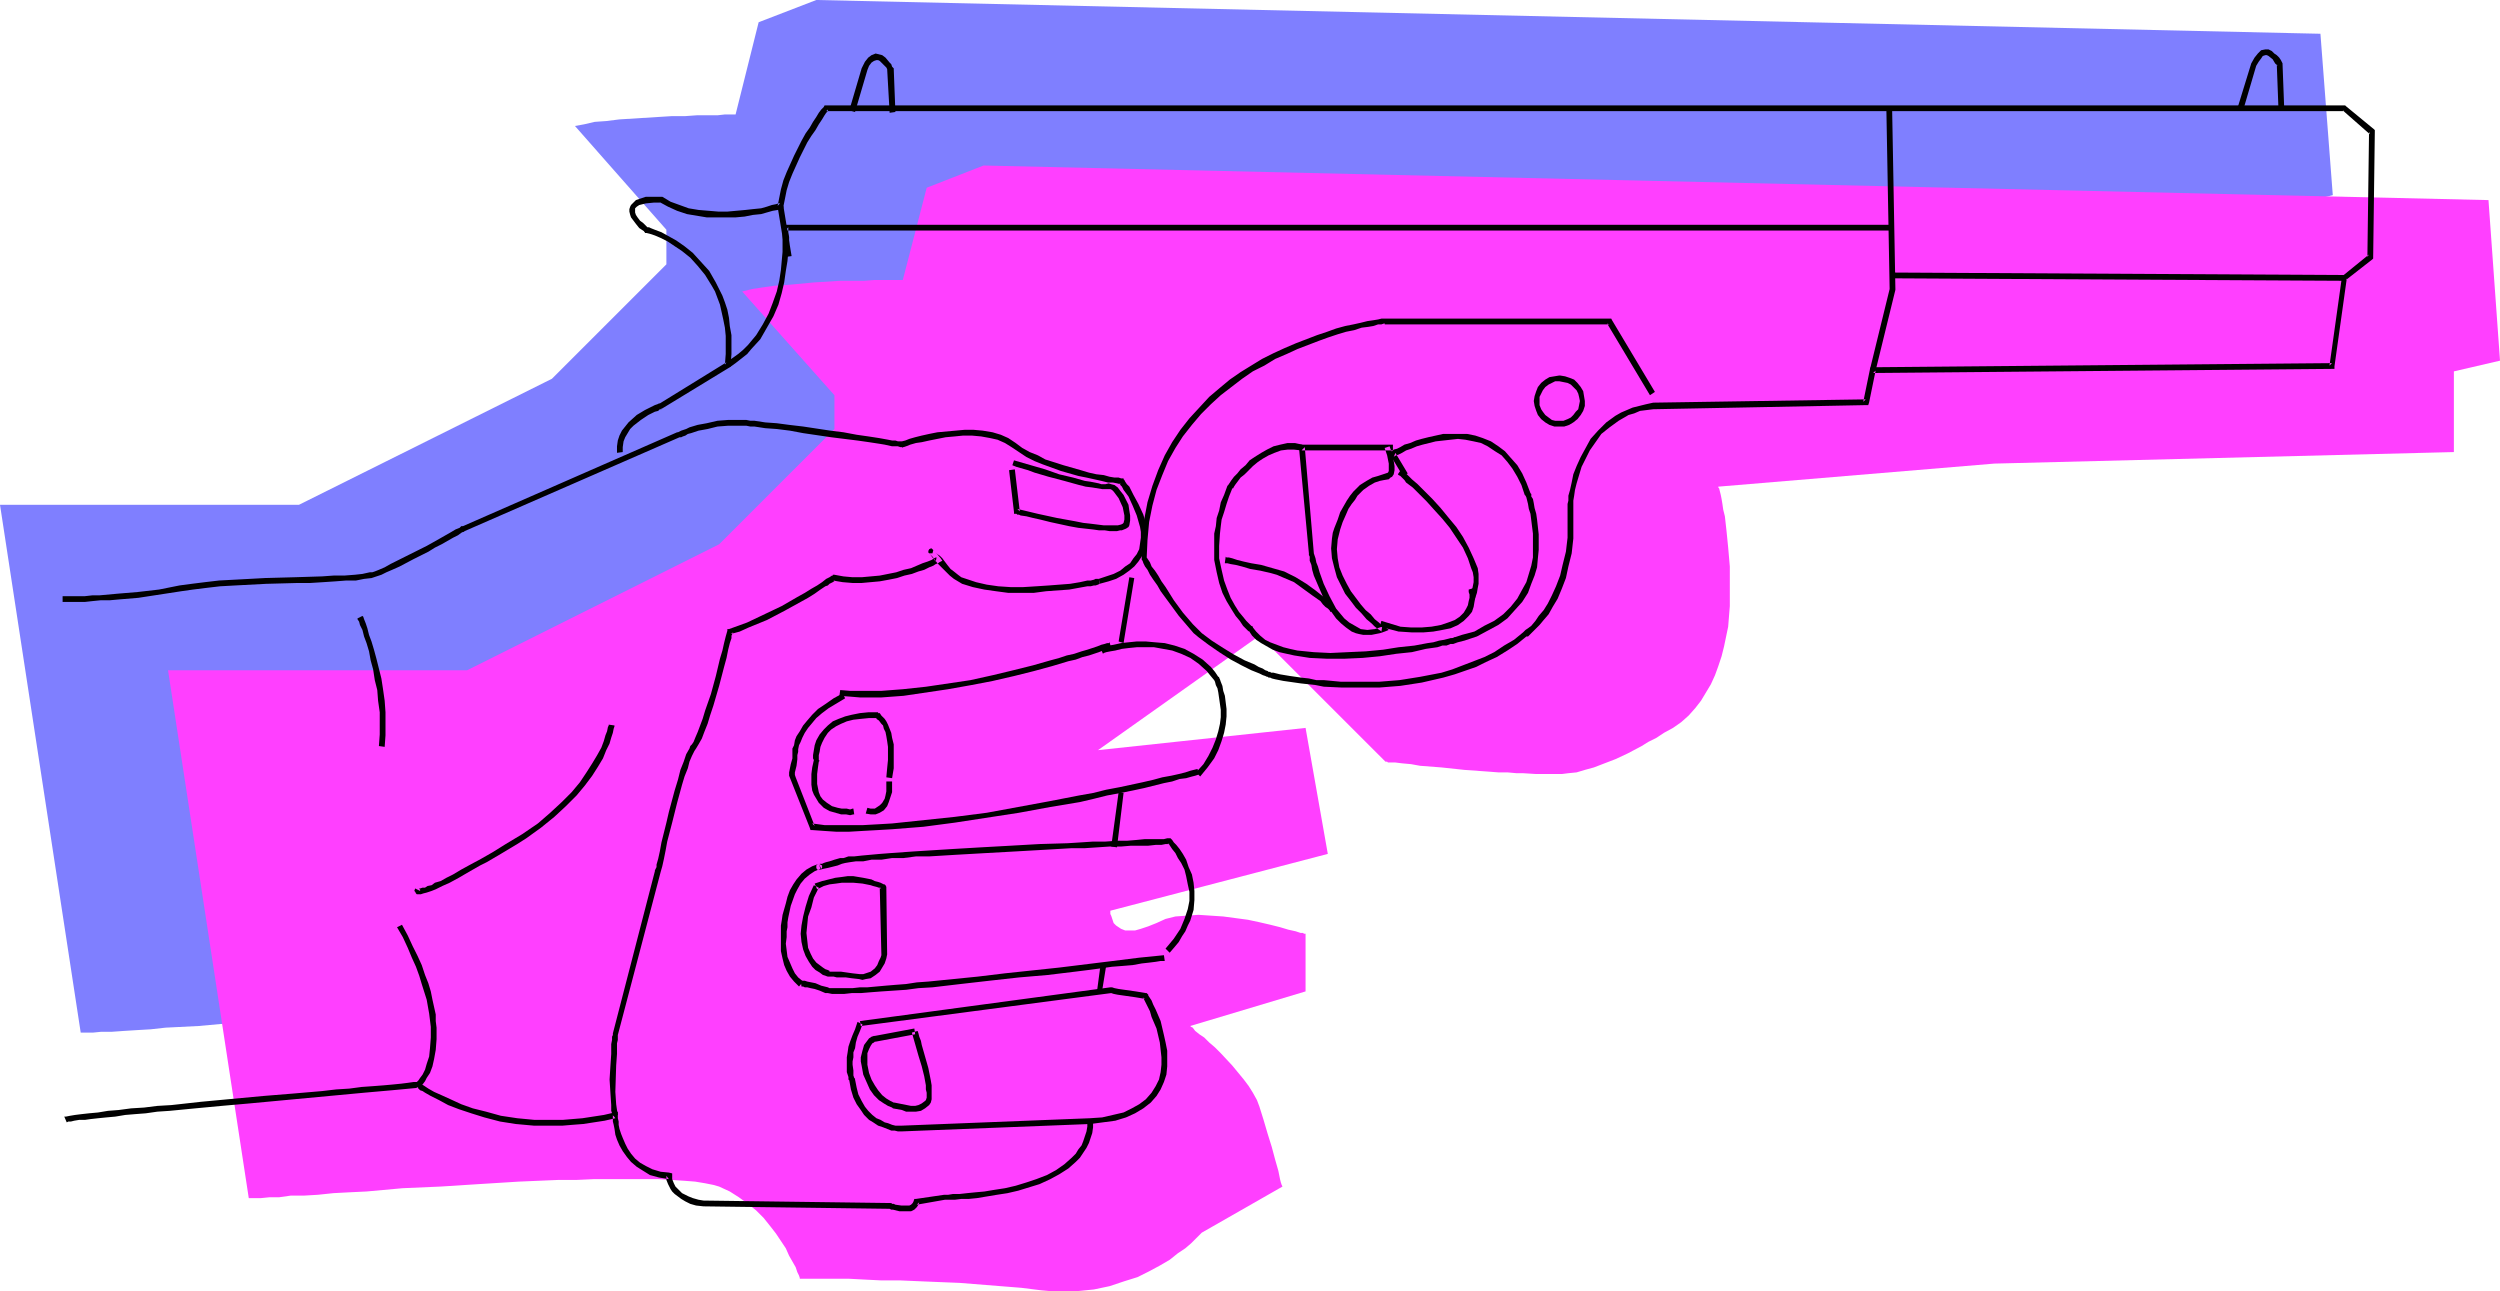 <?xml version="1.0" encoding="UTF-8" standalone="no"?>
<svg
   version="1.0"
   width="129.766mm"
   height="67.02mm"
   id="svg36"
   sodipodi:docname="Gun 2.wmf"
   xmlns:inkscape="http://www.inkscape.org/namespaces/inkscape"
   xmlns:sodipodi="http://sodipodi.sourceforge.net/DTD/sodipodi-0.dtd"
   xmlns="http://www.w3.org/2000/svg"
   xmlns:svg="http://www.w3.org/2000/svg">
  <sodipodi:namedview
     id="namedview36"
     pagecolor="#ffffff"
     bordercolor="#000000"
     borderopacity="0.25"
     inkscape:showpageshadow="2"
     inkscape:pageopacity="0.0"
     inkscape:pagecheckerboard="0"
     inkscape:deskcolor="#d1d1d1"
     inkscape:document-units="mm" />
  <defs
     id="defs1">
    <pattern
       id="WMFhbasepattern"
       patternUnits="userSpaceOnUse"
       width="6"
       height="6"
       x="0"
       y="0" />
  </defs>
  <path
     style="fill:#7f7fff;fill-opacity:1;fill-rule:evenodd;stroke:none"
     d="M 0,99.028 H 58.661 L 108.272,74.311 130.734,51.856 v -6.785 l -17.938,-20.355 1.778,-0.323 2.101,-0.485 2.262,-0.162 2.586,-0.323 5.171,-0.323 5.171,-0.323 h 2.586 l 2.262,-0.162 h 2.101 1.939 l 1.454,-0.162 h 2.101 L 148.833,4.362 160.145,0 l 295.081,6.623 2.424,31.663 -9.211,2.262 v 15.67 l -90.011,2.262 -54.136,4.523 v 0.162 l 0.162,0.323 v 0.485 l 0.162,0.646 0.162,0.808 0.162,0.969 0.323,1.131 0.162,1.292 0.162,1.454 0.323,1.454 0.162,1.615 0.162,1.615 0.323,3.716 v 3.716 l -0.162,4.039 -0.323,4.039 -0.646,3.877 -0.485,1.939 -0.646,1.939 -0.646,1.777 -0.808,1.777 -0.97,1.777 -0.97,1.454 -1.131,1.454 -1.454,1.454 -1.454,1.292 -1.616,1.131 -1.616,0.969 -1.454,0.969 -1.616,0.808 -1.454,0.808 -2.586,1.454 -2.424,1.131 -2.262,0.969 -1.939,0.646 -1.778,0.485 -1.616,0.485 -1.616,0.162 -1.454,0.162 -2.586,0.162 -2.424,-0.162 h -2.424 -1.454 l -1.616,-0.162 -1.939,-0.162 h -2.101 l -4.363,-0.485 -4.525,-0.323 -2.262,-0.323 -1.939,-0.162 -1.939,-0.162 -1.616,-0.162 -1.293,-0.162 h -1.131 l -0.323,-0.162 h -0.323 -0.162 l -24.886,-24.878 -31.512,22.616 40.562,-4.523 4.525,24.717 -42.824,11.308 v 0.162 0.323 l 0.162,0.485 0.323,0.969 0.323,0.485 0.323,0.323 0.485,0.485 0.485,0.323 0.808,0.162 h 0.808 1.131 l 1.131,-0.323 1.454,-0.485 1.616,-0.646 1.778,-0.808 1.939,-0.485 2.262,-0.162 2.424,-0.162 2.424,0.162 2.424,0.162 2.424,0.323 2.262,0.323 2.262,0.485 2.101,0.485 1.939,0.485 1.616,0.485 1.454,0.323 0.646,0.162 0.323,0.162 h 0.485 l 0.162,0.162 0.323,0.162 v 0 11.308 l -22.462,6.623 v 0.162 l 0.485,0.162 0.485,0.646 0.808,0.646 0.808,0.646 1.131,0.969 0.97,0.969 1.131,1.131 2.424,2.423 2.101,2.746 1.131,1.292 0.808,1.454 0.646,1.292 0.485,1.292 1.616,5.331 0.808,2.585 0.808,2.423 0.162,1.131 0.323,0.969 0.323,0.969 0.162,0.808 0.162,0.646 v 0.485 l 0.162,0.162 v 0.162 l -15.675,9.047 -0.162,0.162 -0.485,0.485 -0.646,0.646 -0.808,0.808 -1.131,0.969 -1.454,1.131 -1.616,1.131 -1.939,1.131 -2.101,1.131 -2.424,1.131 -2.586,0.969 -2.747,0.808 -3.07,0.646 -3.232,0.323 h -1.778 -1.778 -1.778 l -1.939,-0.162 -3.878,-0.485 -3.878,-0.323 -8.08,-0.485 -4.04,-0.323 h -4.04 l -3.717,-0.323 h -3.555 l -3.394,-0.162 h -3.07 l -2.747,-0.162 h -2.262 -1.131 -3.394 l -0.162,-0.162 -0.162,-0.485 -0.323,-0.646 -0.323,-0.808 -0.485,-1.131 -0.646,-1.292 -0.808,-1.292 -0.808,-1.454 -0.97,-1.615 -1.293,-1.454 -1.293,-1.615 -1.293,-1.454 -1.616,-1.292 -1.778,-1.292 -1.778,-1.131 -2.101,-0.969 -1.293,-0.323 -1.454,-0.323 -1.939,-0.323 -2.101,-0.162 -2.424,-0.162 -2.747,-0.162 h -2.909 -6.302 -3.394 l -3.555,0.162 -3.717,0.162 -7.434,0.323 -7.757,0.323 -7.757,0.485 -7.434,0.323 -3.555,0.323 -3.555,0.323 -3.232,0.162 -3.232,0.162 -2.909,0.323 -2.747,0.162 -2.586,0.162 -2.262,0.162 h -2.101 l -1.616,0.162 h -1.454 -0.97 z"
     id="path1" />
  <path
     style="fill:#ff3fff;fill-opacity:1;fill-rule:evenodd;stroke:none"
     d="M 32.966,131.498 H 91.627 L 141.077,106.782 163.701,84.165 V 77.542 l -18.099,-20.355 1.939,-0.485 2.101,-0.323 2.262,-0.323 2.586,-0.162 5.171,-0.485 5.171,-0.323 h 2.424 2.262 l 2.101,-0.162 h 1.939 1.454 2.101 l 4.686,-18.093 11.15,-4.362 295.243,6.785 2.262,31.501 -9.05,2.1 v 15.831 l -90.173,2.262 -54.136,4.523 v 0.162 l 0.162,0.162 0.162,0.646 0.162,0.646 0.162,0.808 0.162,0.969 0.162,1.131 0.323,1.292 0.162,1.454 0.162,1.454 0.162,1.615 0.162,1.615 0.323,3.716 v 3.716 4.039 l -0.323,4.039 -0.808,3.877 -0.485,1.939 -0.646,1.939 -0.646,1.777 -0.808,1.777 -0.97,1.615 -0.97,1.615 -1.131,1.454 -1.293,1.454 -1.454,1.292 -1.616,1.131 -1.778,0.969 -1.454,0.969 -1.616,0.808 -1.293,0.808 -2.747,1.454 -2.424,1.131 -2.101,0.808 -2.101,0.808 -1.778,0.485 -1.616,0.485 -1.616,0.162 -1.293,0.162 h -2.586 -2.424 l -2.586,-0.162 h -1.293 l -1.778,-0.162 h -1.778 l -2.101,-0.162 -4.525,-0.323 -4.525,-0.485 -2.101,-0.162 -2.101,-0.162 -1.778,-0.323 -1.778,-0.162 -1.293,-0.162 h -0.97 -0.485 l -0.162,-0.162 h -0.323 l -24.725,-24.716 -31.674,22.455 40.723,-4.362 4.363,24.716 -42.662,11.147 v 0.323 0.323 l 0.162,0.323 0.323,0.969 0.162,0.485 0.485,0.485 0.485,0.323 0.485,0.323 0.808,0.323 h 0.808 1.131 l 1.131,-0.323 1.454,-0.485 1.616,-0.646 1.778,-0.808 1.939,-0.485 2.262,-0.162 2.262,-0.162 2.424,0.162 2.424,0.162 2.424,0.323 2.424,0.323 2.262,0.485 2.101,0.485 1.939,0.485 1.616,0.485 1.454,0.323 0.485,0.162 0.485,0.162 h 0.485 l 0.162,0.162 h 0.162 0.162 v 11.308 l -22.624,6.785 0.162,0.162 0.323,0.162 0.485,0.646 0.808,0.646 0.97,0.646 0.97,0.969 1.131,0.969 1.131,1.131 2.262,2.423 2.262,2.746 0.97,1.292 0.808,1.292 0.808,1.454 0.485,1.292 0.808,2.585 0.808,2.746 0.808,2.585 0.646,2.423 0.323,1.131 0.323,1.131 0.162,0.808 0.162,0.808 0.162,0.646 0.162,0.485 0.162,0.323 v 0 l -15.837,9.047 -0.162,0.162 -0.323,0.323 -0.646,0.646 -0.97,0.969 -1.131,0.969 -1.454,0.969 -1.616,1.292 -1.939,1.131 -2.101,1.131 -2.262,1.131 -2.586,0.808 -2.909,0.969 -3.07,0.646 -3.232,0.323 h -1.778 -1.616 -1.939 l -1.778,-0.162 -3.878,-0.485 -4.04,-0.323 -8.08,-0.646 -4.04,-0.162 -3.878,-0.162 -3.717,-0.162 h -3.717 l -3.232,-0.162 -3.07,-0.162 h -2.747 -2.424 -0.97 -3.555 v -0.162 l -0.162,-0.485 -0.323,-0.646 -0.323,-0.969 -0.646,-1.131 -0.646,-1.131 -0.646,-1.454 -0.97,-1.454 -0.97,-1.454 -1.131,-1.454 -1.293,-1.615 -1.454,-1.454 -1.616,-1.292 -1.778,-1.292 -1.778,-1.131 -2.101,-0.969 -1.131,-0.323 -1.616,-0.323 -1.939,-0.323 -2.101,-0.162 -2.424,-0.162 -2.747,-0.162 h -2.747 -6.464 -3.394 l -3.555,0.162 h -3.555 l -7.595,0.323 -7.757,0.485 -7.595,0.485 -7.434,0.323 -3.555,0.323 -3.555,0.323 -3.394,0.162 -3.07,0.162 -3.07,0.323 -2.747,0.162 h -2.586 l -2.262,0.323 H 52.843 l -1.616,0.162 h -1.454 -0.97 z"
     id="path2" />
  <path
     style="fill:#000000;fill-opacity:1;fill-rule:evenodd;stroke:none"
     d="m 12.282,118.09 h 1.131 0.97 0.97 1.293 l 1.454,-0.162 1.616,-0.162 h 1.778 l 1.778,-0.162 3.878,-0.323 4.202,-0.646 4.202,-0.646 2.262,-0.323 2.586,-0.323 2.747,-0.323 2.909,-0.162 6.141,-0.323 5.979,-0.162 h 2.586 l 2.586,-0.162 2.424,-0.162 2.101,-0.162 h 1.939 l 1.616,-0.323 1.454,-0.162 0.485,-0.162 0.485,-0.162 0.97,-0.323 0.97,-0.485 1.131,-0.485 1.454,-0.646 2.747,-1.454 2.909,-1.454 1.293,-0.808 1.293,-0.646 1.131,-0.646 1.131,-0.646 0.97,-0.485 0.646,-0.485 0.323,-0.162 h 0.162 l 0.162,-0.162 h 0.162 -0.162 L 133.32,85.781 h 0.162 0.162 l 0.323,-0.162 0.485,-0.162 0.485,-0.323 0.646,-0.162 1.454,-0.485 1.778,-0.323 1.939,-0.485 2.101,-0.162 h 2.101 0.646 0.808 l 0.808,0.162 h 0.808 l 2.101,0.323 2.262,0.162 2.586,0.323 2.586,0.485 5.494,0.808 2.586,0.323 2.586,0.323 2.262,0.323 2.101,0.323 0.97,0.162 1.454,0.323 h 0.646 0.485 l 0.485,0.162 h 0.162 0.162 v 0.162 l 0.162,-0.162 h 0.162 l 0.485,-0.162 0.808,-0.323 1.131,-0.323 1.131,-0.162 1.454,-0.323 1.616,-0.323 1.616,-0.323 1.778,-0.162 1.616,-0.162 h 1.778 l 1.778,0.162 1.778,0.323 1.454,0.323 1.454,0.646 1.293,0.808 1.454,0.969 1.454,0.969 1.616,0.808 1.616,0.646 3.555,1.292 3.394,0.969 1.616,0.323 1.454,0.323 1.454,0.323 1.293,0.323 h 0.97 l 0.808,0.162 0.646,0.162 h 0.162 l -0.323,-0.162 v 0 l 0.162,0.323 0.323,0.323 0.323,0.646 0.485,0.646 0.485,0.646 0.808,1.777 0.808,1.939 0.646,2.262 0.162,0.969 v 1.131 l -0.162,1.131 -0.162,1.131 -0.485,0.969 -0.646,0.808 -0.646,0.969 -0.97,0.646 -0.97,0.808 -1.293,0.646 -1.454,0.485 -1.454,0.485 0.162,0.969 1.778,-0.485 1.454,-0.485 1.454,-0.808 1.131,-0.808 0.97,-0.808 0.808,-0.969 0.646,-0.969 0.485,-1.131 0.323,-1.131 0.162,-1.292 v -1.131 l -0.162,-1.131 -0.162,-1.292 -0.323,-1.131 -0.97,-2.1 -0.97,-1.777 -0.485,-0.969 -0.323,-0.646 -0.485,-0.485 -0.323,-0.485 -0.162,-0.323 -0.162,-0.162 v -0.162 h -0.323 -0.162 l -0.485,-0.162 h -0.808 l -0.97,-0.162 -1.131,-0.323 -1.454,-0.162 -1.454,-0.323 -1.616,-0.485 -3.394,-0.969 -3.555,-1.131 -1.454,-0.808 -1.616,-0.646 -1.454,-0.808 -1.293,-0.969 -1.454,-0.969 -1.454,-0.646 -1.616,-0.485 -1.939,-0.323 -1.778,-0.162 h -1.778 l -1.778,0.162 -1.778,0.162 -1.778,0.162 -1.616,0.323 -1.454,0.323 -1.293,0.323 -1.131,0.323 -0.808,0.323 -0.646,0.162 h -0.162 0.162 -0.162 -0.162 -0.485 l -0.485,-0.162 h -0.646 l -0.808,-0.162 -1.778,-0.323 -2.101,-0.323 -2.262,-0.323 -2.586,-0.485 -2.586,-0.323 -5.333,-0.808 -2.747,-0.323 -2.424,-0.323 -2.262,-0.162 -2.101,-0.323 h -0.808 l -0.808,-0.162 h -0.808 -0.485 -2.262 l -2.101,0.162 -2.101,0.485 -1.778,0.323 -1.616,0.485 -0.646,0.323 -0.485,0.162 -0.485,0.162 -0.323,0.162 -0.323,0.162 h -0.162 l -42.016,18.416 h -0.162 -0.162 l -0.323,0.323 -0.808,0.323 -0.808,0.485 -1.131,0.646 -1.131,0.646 -2.586,1.454 -2.909,1.454 -2.909,1.454 -1.293,0.646 -1.131,0.646 -1.131,0.485 -0.808,0.323 -0.485,0.162 h -0.485 l -1.454,0.323 -1.454,0.162 -2.101,0.162 h -2.101 l -2.262,0.162 -5.171,0.162 -5.979,0.162 -5.979,0.323 -3.07,0.162 -2.747,0.323 -2.586,0.323 -2.424,0.323 -4.04,0.808 -4.202,0.485 -3.878,0.323 -1.778,0.162 -1.778,0.162 H 18.099 l -1.454,0.162 h -1.293 -0.97 -0.97 -1.131 z"
     id="path3" />
  <path
     style="fill:#000000;fill-opacity:1;fill-rule:evenodd;stroke:none"
     d="m 213.312,220.025 v 0.969 l -0.162,0.969 -0.323,0.969 -0.323,0.969 -0.323,0.808 -0.646,0.808 -0.485,0.808 -0.808,0.808 -1.454,1.292 -1.616,1.131 -1.778,0.969 -2.101,0.808 -1.939,0.646 -2.101,0.646 -2.101,0.485 -2.101,0.323 -1.939,0.323 -1.778,0.162 -1.616,0.162 -1.454,0.162 h -1.293 l -0.97,0.162 h -0.808 v 0 l -5.494,0.808 h -0.323 l -0.162,0.485 -0.162,0.323 -0.323,0.323 -0.323,0.162 h -0.646 -0.97 l -1.131,-0.162 -0.323,-0.162 h -0.323 l -0.162,-0.162 h -0.162 l -36.683,-0.485 v 0 l -0.97,-0.162 -1.131,-0.323 -0.808,-0.323 -0.646,-0.323 -0.646,-0.323 -0.485,-0.485 -0.808,-0.808 -0.323,-0.646 -0.323,-0.808 v -0.323 -0.323 -0.485 l -0.646,-0.162 -1.616,-0.162 -1.616,-0.485 -1.293,-0.646 -1.131,-0.646 -0.97,-0.808 -0.808,-0.969 -0.646,-0.969 -0.485,-0.969 -0.485,-1.131 -0.323,-0.808 -0.323,-0.969 -0.162,-0.808 v -0.646 l -0.162,-0.646 v -0.646 -0.646 l -0.646,0.162 -2.101,0.485 -2.101,0.323 -2.101,0.323 -1.939,0.162 -1.939,0.162 h -1.939 -3.555 l -3.394,-0.323 -3.232,-0.485 -2.909,-0.808 -2.586,-0.646 -2.262,-0.808 -2.101,-0.969 -1.778,-0.808 -1.454,-0.646 -1.131,-0.646 -0.485,-0.323 -0.485,-0.323 -0.323,-0.162 -0.162,-0.162 -0.162,-0.162 v 0 l -0.162,-0.162 h -0.323 -0.808 l -1.131,0.162 -1.293,0.162 -1.616,0.162 -1.778,0.162 -2.101,0.162 -2.262,0.162 -2.424,0.323 -2.586,0.162 -2.747,0.323 -5.656,0.485 -5.979,0.485 -12.12,1.131 -5.818,0.646 -2.747,0.162 -2.586,0.323 -2.586,0.162 -2.424,0.323 -2.101,0.162 -1.939,0.323 -1.778,0.162 -1.454,0.162 -1.293,0.162 -0.97,0.162 -0.808,0.162 h -0.323 l 0.485,1.131 0.323,-0.162 h 0.485 l 0.646,-0.162 0.97,-0.162 h 1.131 l 1.131,-0.162 1.454,-0.162 1.616,-0.162 1.778,-0.162 1.939,-0.323 1.939,-0.162 2.101,-0.162 2.262,-0.323 2.424,-0.162 5.01,-0.485 5.171,-0.485 5.494,-0.485 22.462,-2.1 5.494,-0.485 5.171,-0.485 -0.323,-0.162 v 0.162 h 0.162 l 0.162,0.162 0.323,0.323 0.485,0.162 0.485,0.323 1.131,0.646 1.616,0.808 1.778,0.969 2.101,0.808 2.424,0.808 2.586,0.808 3.07,0.808 3.07,0.485 3.555,0.323 h 3.717 1.939 l 1.939,-0.162 2.101,-0.162 2.101,-0.323 2.101,-0.323 2.101,-0.485 -0.485,-0.646 v 0.646 0.646 l 0.162,0.646 0.162,0.808 0.162,1.131 0.323,0.969 0.485,1.131 0.646,1.131 0.808,1.131 0.808,0.969 1.131,0.969 1.293,0.808 1.293,0.808 1.778,0.485 1.939,0.323 -0.485,-0.646 v 0.162 0.646 l 0.323,0.808 0.485,0.969 0.323,0.485 0.485,0.485 0.646,0.485 0.646,0.485 0.808,0.485 0.97,0.485 1.131,0.323 1.454,0.162 v 0 l 36.683,0.485 h -0.162 l 0.323,0.162 h 0.323 l 0.646,0.162 0.646,0.162 h 1.454 0.808 l 0.646,-0.323 0.485,-0.485 0.323,-0.485 0.162,-0.485 -0.485,0.485 5.494,-0.969 h -0.162 0.97 1.131 l 1.293,-0.162 h 1.454 l 1.616,-0.162 1.939,-0.323 1.939,-0.323 2.101,-0.323 2.101,-0.485 2.101,-0.646 2.101,-0.646 2.101,-0.969 1.778,-0.969 1.778,-1.131 1.454,-1.292 0.808,-0.808 0.646,-0.969 0.646,-0.969 0.485,-0.969 0.646,-1.939 0.162,-1.131 v -1.131 z"
     id="path4" />
  <path
     style="fill:#000000;fill-opacity:1;fill-rule:evenodd;stroke:none"
     d="m 216.382,128.267 0.162,-0.162 0.485,-0.162 0.808,-0.162 0.97,-0.162 1.293,-0.323 1.293,-0.162 1.616,-0.162 h 1.616 1.778 l 1.778,0.323 1.778,0.323 1.778,0.646 1.778,0.808 1.616,1.131 1.616,1.454 0.646,0.808 0.808,0.969 -0.162,-0.162 0.162,0.162 0.162,0.323 0.162,0.646 0.323,0.646 0.162,0.808 0.162,1.131 0.162,1.131 0.162,1.131 v 1.454 l -0.162,1.292 -0.323,1.454 -0.485,1.615 -0.646,1.615 -0.808,1.615 -0.97,1.615 -1.454,1.615 0.808,0.808 1.454,-1.777 1.293,-1.777 0.808,-1.615 0.646,-1.777 0.485,-1.615 0.323,-1.615 0.162,-1.615 v -1.454 l -0.162,-1.292 -0.162,-1.292 -0.323,-0.969 -0.162,-0.969 -0.323,-0.808 -0.162,-0.485 -0.162,-0.323 v -0.162 h -0.162 l -0.646,-0.969 -0.808,-0.969 -1.616,-1.454 -1.778,-1.131 -1.778,-0.969 -1.939,-0.646 -1.939,-0.485 -1.939,-0.162 -1.778,-0.162 h -1.778 l -1.616,0.162 -1.454,0.162 -1.454,0.323 -0.97,0.162 -0.808,0.323 h -0.646 v 0.162 h -0.162 z"
     id="path5" />
  <path
     style="fill:#000000;fill-opacity:1;fill-rule:evenodd;stroke:none"
     d="m 229.472,186.908 0.97,-1.131 0.808,-0.969 0.646,-1.131 0.646,-0.969 0.485,-1.131 0.485,-0.969 0.646,-2.1 0.162,-1.939 v -1.777 l -0.162,-1.615 -0.323,-1.615 -0.646,-1.454 -0.485,-1.454 -0.646,-1.131 -0.646,-0.969 -0.646,-0.808 -0.485,-0.485 -0.323,-0.485 -0.162,-0.162 -0.162,-0.162 h -0.162 -0.485 l -0.646,0.162 h -0.97 -1.131 -1.616 l -1.616,0.162 -1.939,0.162 h -1.939 l -2.262,0.162 h -2.424 l -2.424,0.162 -2.586,0.162 -5.494,0.162 -5.656,0.323 -5.818,0.323 -5.494,0.323 -5.171,0.323 -2.586,0.162 -2.262,0.162 -2.262,0.162 -2.101,0.162 -1.778,0.162 -1.778,0.162 -1.454,0.162 h -1.131 l -0.97,0.323 h -0.646 l -1.131,0.323 -0.97,0.323 -0.646,0.162 -0.485,0.162 -0.323,0.162 h -0.323 -0.162 l 0.162,0.162 0.323,0.162 v 0.485 l -0.162,0.162 -0.485,-0.969 -1.293,0.485 -1.131,0.646 -0.97,0.808 -0.97,1.131 -0.646,0.969 -0.646,1.131 -0.485,1.292 -0.323,1.292 -0.323,1.131 -0.323,1.131 -0.162,1.131 -0.162,0.969 v 0.808 1.292 1.615 1.292 l 0.323,1.454 0.323,1.292 0.485,1.131 0.646,1.131 0.808,0.969 0.97,0.969 0.808,-0.969 -0.97,-0.808 -0.646,-0.808 -0.485,-0.969 -0.485,-1.131 -0.485,-1.131 -0.162,-1.292 -0.162,-1.292 0.162,-1.292 v -0.646 -0.485 l 0.162,-0.808 v -0.969 l 0.162,-0.969 0.485,-2.262 0.808,-2.262 0.485,-0.969 0.646,-1.131 0.808,-0.969 0.97,-0.808 0.97,-0.646 1.131,-0.485 -0.323,-0.969 -0.323,0.162 -0.162,0.162 v 0.485 l 0.162,0.323 h 0.323 0.323 l 0.646,-0.162 0.808,-0.162 0.646,-0.162 0.646,-0.162 0.646,-0.162 0.808,-0.323 0.646,-0.162 0.97,-0.162 1.131,-0.162 h 1.454 l 1.616,-0.323 h 1.939 l 2.101,-0.323 h 2.262 l 2.424,-0.323 h 2.586 l 5.333,-0.323 5.656,-0.323 5.818,-0.323 5.656,-0.323 5.494,-0.323 h 2.586 l 2.424,-0.162 2.424,-0.162 h 2.262 l 1.939,-0.162 h 1.939 1.454 l 1.454,-0.162 h 1.131 l 0.808,-0.162 h 0.808 l -0.485,-0.162 0.323,0.162 0.323,0.485 0.323,0.485 0.646,0.808 0.485,0.969 0.646,0.969 0.646,1.292 0.323,1.292 0.323,1.615 0.323,1.454 v 1.777 l -0.323,1.615 -0.646,1.939 -0.808,1.939 -0.646,0.969 -0.646,0.969 -0.808,0.969 -0.808,0.969 z"
     id="path6" />
  <path
     style="fill:#000000;fill-opacity:1;fill-rule:evenodd;stroke:none"
     d="m 217.675,126.006 -0.162,0.162 h -0.323 l -0.485,0.162 -0.646,0.162 -0.808,0.323 -0.97,0.323 -0.97,0.323 -1.131,0.323 -1.454,0.485 -1.454,0.323 -1.454,0.485 -1.778,0.485 -3.394,0.969 -3.878,0.969 -4.04,0.969 -4.363,0.969 -4.363,0.646 -4.363,0.646 -4.525,0.485 -4.202,0.323 h -4.202 -1.939 l -1.939,-0.162 -0.162,1.131 2.101,0.162 1.939,0.162 h 4.202 l 4.363,-0.323 4.363,-0.646 4.363,-0.646 4.525,-0.808 4.202,-0.808 4.202,-0.969 3.878,-0.969 3.555,-0.969 1.616,-0.485 1.616,-0.485 1.454,-0.323 1.293,-0.485 1.293,-0.323 0.97,-0.323 0.97,-0.323 0.808,-0.323 0.646,-0.162 0.485,-0.162 0.323,-0.162 h 0.162 z"
     id="path7" />
  <path
     style="fill:#000000;fill-opacity:1;fill-rule:evenodd;stroke:none"
     d="m 234.966,150.884 h -0.162 l -0.646,0.162 -0.646,0.162 -0.97,0.323 -1.293,0.323 -1.454,0.323 -1.778,0.323 -1.778,0.485 -2.101,0.485 -2.262,0.485 -2.262,0.485 -2.586,0.485 -2.586,0.646 -2.747,0.485 -5.818,1.131 -6.141,1.131 -6.141,1.131 -6.302,0.808 -6.141,0.646 -6.141,0.646 -2.747,0.162 -2.909,0.162 h -2.586 -2.586 -2.424 l -2.424,-0.323 0.485,0.485 -3.717,-9.531 -0.162,-0.485 v -0.485 l 0.323,-1.292 0.162,-1.292 v 0 -0.162 -0.646 l 0.162,-0.646 v -0.485 l 0.162,-0.808 0.323,-0.646 0.323,-0.808 0.485,-0.969 0.646,-0.969 0.808,-0.969 0.808,-0.969 1.131,-0.969 1.293,-0.969 1.616,-0.969 1.616,-0.969 -0.485,-0.969 -1.778,0.969 -1.616,1.131 -1.454,0.969 -1.131,1.131 -0.97,1.131 -0.808,0.969 -0.646,1.131 -0.646,0.969 -0.323,0.808 -0.162,0.969 -0.323,0.646 v 0.646 1.454 -0.162 l -0.323,1.131 -0.323,1.615 v 0.646 l 0.323,0.808 3.717,9.37 0.162,0.485 h 0.323 l 2.262,0.162 2.424,0.162 h 2.586 l 2.747,-0.162 2.909,-0.162 2.747,-0.162 6.141,-0.485 6.141,-0.808 6.302,-0.969 6.302,-0.969 6.141,-1.131 5.818,-0.969 2.747,-0.646 2.586,-0.646 2.586,-0.485 2.424,-0.485 2.262,-0.485 1.939,-0.485 1.939,-0.485 1.616,-0.323 1.454,-0.485 1.293,-0.162 1.131,-0.323 0.646,-0.162 0.485,-0.162 h 0.162 z"
     id="path8" />
  <path
     style="fill:#000000;fill-opacity:1;fill-rule:evenodd;stroke:none"
     d="m 168.872,201.286 49.126,-6.462 h -0.323 0.162 0.162 l 0.485,0.162 0.808,0.162 1.131,0.162 2.262,0.323 0.97,0.162 0.97,0.162 -0.485,-0.323 0.162,0.162 0.162,0.323 0.323,0.646 0.323,0.646 0.485,0.969 0.323,1.131 0.485,1.131 0.485,1.131 0.646,2.746 0.162,1.454 0.162,1.454 v 1.454 l -0.162,1.454 -0.323,1.454 -0.646,1.292 -0.808,1.292 -1.131,1.292 -1.293,0.969 -1.454,0.808 -1.616,0.808 -2.101,0.485 -2.101,0.485 -2.424,0.162 -36.845,1.454 h -0.485 -0.323 -0.485 l -0.646,-0.162 -0.808,-0.323 -0.646,-0.162 -0.808,-0.485 -0.808,-0.323 -0.808,-0.646 -0.808,-0.808 -0.646,-0.808 -0.646,-1.131 -0.646,-1.292 -0.323,-1.292 -0.323,-1.615 v -0.162 0 0 l -0.162,-0.162 -0.162,-0.485 v -0.969 l -0.162,-1.131 v -0.646 l 0.162,-0.808 v -0.969 l 0.323,-0.808 0.162,-1.131 0.323,-1.131 0.485,-1.131 0.485,-1.292 -0.97,-0.485 -0.485,1.454 -0.485,1.131 -0.485,1.292 -0.323,0.969 -0.162,1.131 -0.162,0.969 v 0.808 1.454 0.646 l 0.323,0.969 v 0.485 l 0.162,0.162 v 0.162 -0.162 l 0.323,1.777 0.485,1.615 0.646,1.292 0.808,1.131 0.646,0.969 0.97,0.969 0.808,0.485 0.97,0.646 0.97,0.323 0.808,0.323 0.808,0.323 h 0.646 l 0.646,0.162 h 0.485 0.323 l 37.006,-1.454 2.424,-0.323 2.424,-0.323 2.101,-0.646 1.778,-0.808 1.616,-0.969 1.454,-1.131 1.131,-1.292 0.808,-1.292 0.646,-1.454 0.485,-1.454 0.162,-1.615 v -1.615 -1.454 l -0.323,-1.615 -0.323,-1.454 -0.646,-2.746 -0.485,-1.131 -0.485,-1.131 -0.485,-0.969 -0.323,-0.808 -0.323,-0.485 -0.323,-0.485 v -0.162 l -0.323,-0.323 h -0.162 l -0.97,-0.162 -0.97,-0.162 -2.262,-0.323 -1.131,-0.162 -0.808,-0.162 -0.485,-0.162 h -0.162 v 0 h -0.162 l -49.126,6.623 z"
     id="path9" />
  <path
     style="fill:#000000;fill-opacity:1;fill-rule:evenodd;stroke:none"
     d="m 173.881,153.307 v 1.131 0.808 l -0.162,0.808 -0.162,0.646 -0.485,0.808 -0.485,0.485 -0.485,0.323 -0.485,0.323 h -0.808 l -0.646,-0.162 -0.323,1.131 0.97,0.162 h 0.97 l 0.808,-0.323 0.808,-0.485 0.646,-0.808 0.323,-0.808 0.323,-0.969 0.323,-0.969 v -0.808 -1.292 z"
     id="path10" />
  <path
     style="fill:#000000;fill-opacity:1;fill-rule:evenodd;stroke:none"
     d="m 167.417,158.638 h -0.162 l -0.485,0.162 -0.646,-0.162 h -0.97 l -0.808,-0.162 -1.131,-0.323 -0.97,-0.646 -0.808,-0.646 -0.485,-0.646 -0.323,-0.808 -0.162,-0.808 -0.162,-0.808 v -1.939 l 0.162,-1.292 0.162,-1.131 0.162,-0.162 v 0 l -0.162,-0.162 v -0.969 l 0.162,-0.646 0.162,-0.969 0.323,-0.808 0.485,-0.969 0.646,-0.969 0.646,-0.646 0.97,-0.646 0.97,-0.485 1.131,-0.485 1.293,-0.323 1.454,-0.162 1.616,-0.162 h 1.616 -0.162 v 0.162 l 0.485,0.323 0.485,0.646 0.323,0.323 0.162,0.646 0.323,0.646 0.162,0.808 0.162,0.969 0.162,1.131 v 1.292 1.292 l -0.162,1.615 -0.162,1.777 1.131,0.162 0.323,-1.939 v -1.777 -1.454 -1.454 l -0.323,-1.292 -0.162,-0.969 -0.323,-0.808 -0.323,-0.808 -0.323,-0.646 -0.323,-0.485 -0.323,-0.323 -0.323,-0.323 -0.323,-0.485 h -0.323 v 0 -0.162 h -0.162 -1.778 l -1.616,0.162 -1.616,0.323 -1.293,0.323 -1.293,0.485 -1.131,0.485 -0.97,0.808 -0.808,0.808 -0.808,0.969 -0.646,1.131 -0.323,0.969 -0.162,0.969 -0.162,0.969 v 0.646 l 0.162,0.323 v 0.162 -0.162 l -0.323,1.454 -0.162,1.292 v 1.131 0.969 l 0.162,1.131 0.323,0.808 0.485,0.808 0.485,0.808 0.97,0.969 1.131,0.646 1.131,0.323 1.131,0.323 h 0.97 l 0.808,0.162 0.646,-0.162 h 0.162 z"
     id="path11" />
  <path
     style="fill:#000000;fill-opacity:1;fill-rule:evenodd;stroke:none"
     d="m 159.661,173.662 -0.97,2.1 -0.646,2.1 -0.485,1.939 -0.323,1.777 -0.162,1.615 0.162,1.615 0.323,1.454 0.485,1.292 0.646,1.131 0.646,0.969 0.646,0.646 0.808,0.485 0.646,0.485 0.485,0.162 0.485,0.162 v 0 h 0.162 0.162 0.808 l 0.646,0.162 h 0.808 0.97 l 1.131,0.162 1.454,0.162 0.646,0.162 0.646,-0.162 0.97,-0.162 0.97,-0.646 0.808,-0.646 0.485,-0.808 0.485,-0.808 0.323,-0.969 0.162,-0.808 v 0 l -0.162,-13.247 -0.162,-0.323 -0.162,-0.162 h -0.162 l -0.323,-0.162 -0.323,-0.162 -0.485,-0.162 -0.646,-0.162 -0.646,-0.323 -0.808,-0.162 -0.808,-0.162 -0.97,-0.162 -0.97,-0.162 h -1.131 l -1.131,0.162 -1.293,0.162 -1.293,0.323 -1.293,0.323 -1.454,0.485 v 0 l 0.485,1.131 1.293,-0.646 1.131,-0.323 1.293,-0.162 1.131,-0.162 h 1.131 1.131 l 1.778,0.162 0.808,0.162 0.808,0.162 0.485,0.162 0.646,0.162 0.485,0.162 0.323,0.162 0.162,0.162 v 0 l -0.323,-0.485 0.323,13.247 v 0 0.162 l -0.162,0.485 -0.323,0.646 -0.323,0.808 -0.485,0.646 -0.808,0.646 -0.97,0.323 -0.485,0.162 h -0.646 l -1.454,-0.162 -1.131,-0.162 -1.131,-0.162 h -0.808 -0.646 -0.808 v 0 -0.162 l -0.323,-0.162 -0.485,-0.162 -0.485,-0.323 -0.646,-0.485 -0.646,-0.485 -0.646,-0.808 -0.485,-0.969 -0.485,-1.131 -0.162,-1.454 -0.162,-1.454 0.162,-1.615 0.162,-1.615 0.646,-1.777 0.485,-1.939 0.97,-1.939 z"
     id="path12" />
  <path
     style="fill:#000000;fill-opacity:1;fill-rule:evenodd;stroke:none"
     d="m 178.891,202.578 1.293,4.523 0.646,2.1 0.485,1.939 0.323,1.777 v 0.808 l 0.162,0.646 v 0.969 l -0.162,0.485 -0.162,0.162 -0.646,0.485 -0.646,0.323 -0.646,0.162 h -0.808 l -1.616,-0.323 -1.616,-0.323 h -0.162 l -0.646,-0.323 -0.808,-0.485 -0.808,-0.646 -0.808,-0.969 -0.646,-0.969 -0.646,-1.131 -0.485,-1.292 -0.323,-1.615 v -0.646 -0.646 -0.969 l 0.323,-0.808 0.323,-0.646 0.323,-0.485 0.323,-0.162 0.162,-0.162 h 0.162 l 7.757,-1.454 -0.162,-1.131 -7.757,1.454 h -0.162 l -0.485,0.162 -0.485,0.323 -0.485,0.646 -0.485,0.646 -0.323,1.131 -0.162,0.646 -0.162,0.646 v 0.808 l 0.162,0.808 0.323,1.777 0.646,1.454 0.646,1.454 0.808,1.131 0.97,0.969 0.97,0.646 0.808,0.485 0.808,0.323 0.162,0.162 1.778,0.323 0.808,0.323 h 0.97 0.97 l 0.97,-0.162 0.808,-0.485 0.808,-0.646 0.323,-0.485 0.162,-0.646 v -0.808 -0.808 -1.131 l -0.162,-0.969 -0.485,-2.423 -0.646,-2.262 -0.646,-2.262 -0.162,-0.808 -0.323,-0.808 -0.162,-0.646 -0.162,-0.485 z"
     id="path13" />
  <path
     style="fill:#000000;fill-opacity:1;fill-rule:evenodd;stroke:none"
     d="m 122.169,88.689 v -0.969 l 0.162,-1.131 0.323,-0.808 0.485,-0.808 0.485,-0.808 0.646,-0.646 1.454,-1.131 1.454,-0.969 1.293,-0.646 0.646,-0.162 0.323,-0.323 h 0.162 0.162 v -0.162 h 0.162 v 0 l 13.251,-8.077 0.162,-0.162 v -0.323 l 0.162,-2.1 v -1.777 -1.939 l -0.323,-1.777 -0.162,-1.615 -0.323,-1.615 -0.485,-1.454 -0.485,-1.292 -0.646,-1.292 -0.646,-1.292 -1.293,-2.262 -1.616,-1.777 -1.616,-1.777 -1.616,-1.292 -1.616,-1.131 -1.454,-0.808 -1.454,-0.808 -1.293,-0.485 -0.808,-0.323 -0.323,-0.162 h -0.323 l -0.162,-0.162 v 0 l 0.162,0.162 -0.808,-0.808 -0.646,-0.485 -0.485,-0.646 -0.323,-0.485 -0.162,-0.485 v -0.323 -0.485 l 0.323,-0.323 0.485,-0.323 0.646,-0.162 0.646,-0.162 1.616,-0.162 h 1.293 l -0.323,-0.162 1.778,0.969 1.778,0.808 1.939,0.646 1.939,0.323 1.939,0.323 h 1.939 1.939 1.778 l 1.778,-0.162 1.616,-0.323 1.616,-0.162 1.131,-0.323 1.131,-0.323 0.97,-0.162 0.485,-0.162 h 0.323 l 0.323,-0.162 v -0.323 l 0.323,-1.615 0.323,-1.615 0.485,-1.615 0.646,-1.615 1.454,-3.231 1.454,-2.908 0.808,-1.292 0.808,-1.131 0.646,-1.131 0.646,-0.969 0.485,-0.808 0.323,-0.485 0.323,-0.323 V 21.647 21.486 l -0.323,0.323 h 297.828 l -0.323,-0.162 5.333,4.685 -0.162,-0.485 -0.323,24.555 0.323,-0.485 -5.171,4.2 -0.162,0.162 v 0.162 l -2.424,17.285 0.485,-0.485 -90.011,0.808 h -0.485 l -0.162,0.485 -1.293,6.3 0.485,-0.485 -41.693,0.646 -1.454,0.323 -1.293,0.323 -1.293,0.323 -1.131,0.485 -1.131,0.485 -1.131,0.646 -1.778,1.292 -1.616,1.615 -1.454,1.615 -0.97,1.777 -0.97,1.777 -0.808,1.777 -0.646,1.615 -0.323,1.615 -0.323,1.454 -0.323,1.131 v 0.969 l -0.162,0.646 v 0.162 0.162 3.231 3.069 l -0.323,2.746 -0.646,2.585 -0.485,2.1 -0.808,2.1 -0.808,1.777 -0.808,1.615 -0.808,1.292 -0.97,1.131 -0.646,0.969 -0.808,0.969 -0.646,0.485 -0.485,0.323 -0.323,0.323 -0.162,0.162 -1.778,1.454 -1.939,1.131 -1.939,1.292 -1.939,0.969 -2.101,0.808 -2.101,0.808 -2.101,0.808 -2.101,0.646 -4.202,0.808 -4.04,0.646 -4.04,0.323 h -3.878 -3.555 l -3.394,-0.323 h -1.454 l -1.454,-0.323 -1.454,-0.162 -1.131,-0.162 -1.131,-0.162 -0.97,-0.162 -0.97,-0.162 -0.646,-0.162 -0.646,-0.162 h -0.485 l -0.162,-0.162 h -0.162 v 0 h -0.162 l -0.162,-0.162 -0.485,-0.162 -0.485,-0.323 -0.808,-0.323 -0.808,-0.485 -1.939,-0.808 -2.101,-1.131 -2.101,-1.292 -2.262,-1.454 -1.939,-1.454 -0.808,-0.808 -0.97,-0.969 -1.939,-2.262 -1.778,-2.423 -1.616,-2.585 -0.808,-1.131 -0.646,-1.131 -0.646,-0.969 -0.646,-0.808 -0.323,-0.808 -0.323,-0.485 -0.323,-0.485 v -0.162 0.323 l 0.162,-3.554 0.323,-3.554 0.646,-3.231 0.808,-3.069 1.131,-2.908 1.131,-2.746 1.454,-2.585 1.454,-2.262 1.778,-2.262 1.778,-2.1 1.939,-1.939 1.939,-1.777 2.101,-1.615 2.101,-1.615 2.101,-1.454 2.262,-1.131 2.101,-1.292 2.262,-0.969 2.101,-0.969 2.101,-0.808 2.101,-0.808 1.778,-0.646 1.939,-0.646 1.616,-0.485 1.616,-0.323 1.454,-0.485 1.293,-0.162 0.97,-0.162 0.97,-0.323 h 0.646 l 0.485,-0.162 h 0.162 v 0.162 h 44.117 l -0.485,-0.162 8.403,14.054 0.97,-0.646 -8.403,-14.054 -0.162,-0.323 h -0.323 -44.117 v 0 h -0.162 -0.162 -0.323 l -0.646,0.162 -0.97,0.162 -1.131,0.162 -1.293,0.323 -1.454,0.323 -1.616,0.323 -1.778,0.485 -1.778,0.646 -1.939,0.646 -2.101,0.808 -2.101,0.808 -2.262,0.969 -2.101,0.969 -2.262,1.131 -2.101,1.292 -2.101,1.292 -2.101,1.454 -1.939,1.615 -2.101,1.777 -1.939,2.1 -1.939,2.1 -1.778,2.262 -1.616,2.423 -1.454,2.585 -1.293,2.908 -1.131,3.069 -0.97,3.231 -0.646,3.392 -0.323,3.716 -0.162,1.939 v 1.939 0.162 0.162 l 0.162,0.162 0.162,0.485 0.323,0.646 0.485,0.646 0.485,0.969 0.646,0.969 0.808,1.131 0.646,1.131 1.778,2.423 1.778,2.423 1.939,2.262 0.97,1.131 0.97,0.808 1.939,1.454 2.101,1.454 2.262,1.454 2.101,1.131 1.939,0.969 0.808,0.323 0.808,0.323 0.646,0.323 0.485,0.162 0.323,0.162 h 0.162 v 0 l 0.162,0.162 h 0.323 l 0.323,0.162 0.646,0.162 0.808,0.162 0.808,0.162 1.131,0.162 1.131,0.162 1.131,0.162 1.454,0.162 1.454,0.162 1.616,0.323 3.394,0.162 h 3.555 4.04 l 4.04,-0.323 4.202,-0.646 4.202,-0.969 2.262,-0.646 4.202,-1.454 1.939,-0.969 2.101,-0.969 2.101,-1.292 1.939,-1.292 1.778,-1.454 h 0.323 l 0.323,-0.323 0.485,-0.485 0.646,-0.646 0.808,-0.808 0.808,-0.969 0.97,-1.131 0.808,-1.454 0.97,-1.615 0.808,-1.939 0.808,-2.1 0.485,-2.262 0.646,-2.585 0.323,-2.908 v -3.069 -1.777 -1.777 0.162 -0.323 -0.646 l 0.162,-0.969 0.162,-1.131 0.323,-1.292 0.485,-1.615 0.485,-1.615 0.808,-1.615 0.808,-1.615 1.131,-1.615 1.131,-1.615 1.616,-1.292 1.778,-1.292 1.939,-1.131 1.131,-0.323 1.131,-0.485 1.293,-0.162 1.293,-0.162 41.693,-0.808 h 0.485 l 0.162,-0.485 1.293,-6.3 -0.485,0.485 90.011,-0.808 h 0.485 v -0.485 l 2.424,-17.285 -0.162,0.323 5.171,-4.039 0.162,-0.162 v -0.323 l 0.323,-24.555 v -0.323 l -0.162,-0.162 -5.494,-4.523 -0.162,-0.162 h -0.162 -297.828 -0.323 l -0.162,0.323 -0.323,0.323 -0.162,0.162 -0.485,0.646 -0.485,0.808 -0.646,0.969 -0.646,1.131 -0.808,1.131 -0.808,1.454 -1.454,2.908 -1.454,3.231 -0.646,1.615 -0.485,1.777 -0.323,1.615 -0.323,1.615 0.485,-0.485 h -0.323 l -0.485,0.162 -0.808,0.162 -0.97,0.323 -1.131,0.323 -1.616,0.162 -1.454,0.162 -1.778,0.162 -1.778,0.162 h -1.778 l -1.939,-0.162 -1.939,-0.162 -1.939,-0.323 -1.778,-0.646 -1.778,-0.646 -1.616,-0.969 h -0.162 -0.162 -1.778 -1.131 l -0.97,0.323 -0.97,0.323 -0.646,0.646 -0.323,0.323 -0.162,0.323 -0.162,0.485 v 0.485 l 0.162,0.646 0.162,0.485 0.485,0.646 0.485,0.646 0.646,0.808 0.97,0.646 v 0.162 h 0.162 v 0.162 0 h 0.323 l 0.646,0.162 0.97,0.323 1.131,0.485 1.293,0.646 1.454,0.969 1.454,0.969 1.616,1.292 1.454,1.615 1.454,1.777 1.293,2.1 0.646,1.131 0.485,1.292 0.485,1.292 0.323,1.454 0.323,1.454 0.323,1.615 0.162,1.615 v 1.777 1.777 l -0.162,2.1 0.323,-0.485 -13.09,8.077 v 0 h -0.162 l -0.323,0.162 -0.485,0.162 -0.646,0.323 -0.646,0.323 -0.646,0.323 -1.616,0.969 -1.616,1.454 -0.646,0.808 -0.646,0.808 -0.485,0.969 -0.323,0.969 -0.162,1.131 v 1.292 z"
     id="path14" />
  <path
     style="fill:#000000;fill-opacity:1;fill-rule:evenodd;stroke:none"
     d="m 367.963,72.696 3.878,-15.831 v 0 -0.162 l -0.646,-35.702 h -1.131 l 0.646,35.702 v 0 l -3.878,15.831 z"
     id="path15" />
  <path
     style="fill:#000000;fill-opacity:1;fill-rule:evenodd;stroke:none"
     d="m 273.265,87.235 h -17.938 -0.646 l 0.162,0.646 1.939,20.678 v 0.162 0.162 l 0.162,0.323 v 0.808 l 0.323,0.808 0.162,0.969 0.323,1.131 0.97,2.262 1.131,2.585 0.646,1.292 0.808,1.131 0.808,1.131 0.97,0.969 0.97,0.808 1.131,0.808 0.808,0.323 0.646,0.162 0.808,0.162 h 0.808 0.808 l 0.808,-0.162 0.808,-0.162 0.97,-0.323 0.808,-0.323 -0.808,-0.646 -0.162,-0.162 -0.485,-0.162 -0.485,-0.485 -0.808,-0.646 -0.808,-0.969 -0.97,-0.808 -0.97,-1.131 -0.97,-1.292 -0.97,-1.292 -0.808,-1.454 -0.808,-1.615 -0.646,-1.615 -0.323,-1.777 -0.162,-1.777 0.162,-1.939 0.485,-1.939 0.485,-1.454 0.646,-1.454 0.485,-1.131 0.646,-0.969 0.646,-0.808 0.485,-0.808 0.646,-0.646 0.485,-0.485 1.131,-0.808 1.131,-0.646 0.97,-0.323 0.808,-0.162 0.97,-0.162 0.323,-0.323 0.323,-0.162 0.323,-0.485 0.162,-0.808 v -0.808 l -0.162,-0.969 -0.323,-1.615 -0.323,-0.808 -0.162,-0.485 -0.97,0.323 0.485,1.454 0.323,1.615 v 0.646 0.485 0.323 l -0.162,0.323 -0.485,0.162 -0.485,0.162 -0.97,0.323 -1.131,0.323 -1.131,0.646 -1.293,0.808 -0.646,0.646 -0.646,0.646 -0.646,0.808 -0.646,0.969 -0.646,1.131 -0.646,1.131 -0.485,1.454 -0.646,1.615 -0.323,0.969 -0.162,1.131 -0.162,1.939 0.162,1.939 0.485,1.939 0.485,1.777 0.808,1.615 0.808,1.615 1.131,1.454 0.97,1.292 1.131,1.131 0.97,1.131 0.97,0.808 0.646,0.646 0.646,0.485 0.485,0.323 0.162,0.162 0.162,-0.969 -1.454,0.485 -1.454,0.162 -1.293,-0.162 -1.131,-0.646 -1.131,-0.646 -0.97,-0.808 -0.808,-0.969 -0.808,-0.969 -1.293,-2.423 -1.131,-2.423 -0.808,-2.262 -0.323,-1.131 -0.323,-0.808 -0.162,-0.808 -0.162,-0.485 -0.162,-0.485 v -0.162 0.162 l -1.778,-20.839 -0.646,0.646 h 17.938 z"
     id="path16" />
  <path
     style="fill:#000000;fill-opacity:1;fill-rule:evenodd;stroke:none"
     d="m 285.547,125.036 h -0.162 l -0.323,0.162 h -0.485 l -0.646,0.162 -0.646,0.162 -0.97,0.162 -1.131,0.323 -1.131,0.162 -2.586,0.485 -3.07,0.323 -3.07,0.485 -3.394,0.323 -3.555,0.162 -3.394,0.162 -3.232,-0.162 -3.232,-0.323 -1.454,-0.323 -1.293,-0.323 -1.293,-0.485 -1.293,-0.485 -0.97,-0.485 -0.97,-0.808 -0.808,-0.808 -0.646,-0.808 v 0 -0.162 l -0.323,-0.162 -0.323,-0.323 -0.646,-0.646 -0.646,-0.808 -0.808,-0.969 -0.808,-1.292 -0.808,-1.454 -0.646,-1.615 -0.646,-1.777 -0.485,-2.1 -0.485,-2.262 v -2.423 l 0.162,-2.423 0.162,-1.454 0.162,-1.292 0.485,-1.454 0.485,-1.615 0.485,-1.454 0.646,-1.615 v 0 h 0.162 l 0.162,-0.323 0.323,-0.485 0.485,-0.646 0.485,-0.646 0.808,-0.646 0.808,-0.808 0.808,-0.808 0.97,-0.808 0.97,-0.646 1.131,-0.646 1.131,-0.485 1.293,-0.485 1.293,-0.162 h 1.293 l 1.454,0.162 0.162,-1.131 -1.454,-0.323 h -1.454 l -1.454,0.323 -1.293,0.323 -1.293,0.646 -1.131,0.646 -1.293,0.808 -0.97,0.646 -0.808,0.969 -0.97,0.808 -0.646,0.808 -0.646,0.646 -0.485,0.646 -0.323,0.485 -0.323,0.485 -0.162,0.162 v 0 l -0.646,1.777 -0.646,1.454 -0.323,1.615 -0.485,1.454 -0.162,1.615 -0.323,1.454 v 1.292 1.454 2.423 l 0.485,2.423 0.485,2.1 0.646,1.939 0.808,1.615 0.97,1.615 0.808,1.292 0.808,0.969 0.646,0.969 0.646,0.646 0.323,0.323 0.162,0.162 v -0.162 l 0.646,0.969 0.808,0.808 0.97,0.646 1.131,0.646 1.131,0.646 1.293,0.485 1.454,0.323 1.454,0.323 3.07,0.485 3.394,0.162 h 3.394 l 3.555,-0.162 3.394,-0.323 3.232,-0.485 3.07,-0.323 2.747,-0.646 1.131,-0.162 1.131,-0.162 0.97,-0.323 h 0.808 l 0.808,-0.323 h 0.485 l 0.485,-0.162 h 0.162 z"
     id="path17" />
  <path
     style="fill:#000000;fill-opacity:1;fill-rule:evenodd;stroke:none"
     d="m 274.235,93.05 v 0 l 0.162,0.162 0.323,0.162 0.323,0.323 0.485,0.485 0.323,0.485 1.293,0.969 1.293,1.292 1.454,1.454 1.454,1.615 1.616,1.777 1.454,1.777 1.293,1.939 1.293,1.939 0.97,2.1 0.646,1.939 0.323,0.808 0.162,0.969 v 0.969 l -0.162,0.808 -0.162,0.808 -0.323,0.808 0.97,0.646 0.323,-0.969 0.162,-0.969 0.162,-0.808 v -0.969 -0.969 l -0.162,-1.131 -0.808,-1.939 -0.97,-2.1 -1.131,-2.1 -1.293,-1.939 -1.616,-1.939 -1.454,-1.777 -1.616,-1.777 -1.454,-1.454 -1.454,-1.454 -1.131,-0.969 -0.97,-0.969 -0.485,-0.323 -0.323,-0.323 -0.162,-0.162 -0.162,-0.162 z"
     id="path18" />
  <path
     style="fill:#000000;fill-opacity:1;fill-rule:evenodd;stroke:none"
     d="m 288.132,115.667 v 0.162 0.323 l 0.162,0.485 v 0.646 l -0.162,0.646 -0.162,0.808 -0.323,0.646 -0.485,0.808 -0.808,0.808 -0.97,0.646 -1.293,0.485 -1.454,0.485 -1.778,0.323 -1.939,0.162 h -2.101 l -2.262,-0.162 h 0.162 l -3.717,-1.131 -0.323,1.131 3.717,0.969 v 0 h 0.162 l 2.424,0.162 h 2.262 l 1.939,-0.162 1.778,-0.323 1.616,-0.323 1.454,-0.646 1.131,-0.808 0.97,-0.969 0.646,-0.808 0.323,-0.969 0.162,-0.969 0.162,-0.808 v -0.646 l -0.162,-0.646 v -0.323 l -0.162,-0.323 z"
     id="path19" />
  <path
     style="fill:#000000;fill-opacity:1;fill-rule:evenodd;stroke:none"
     d="m 276.174,92.889 -2.424,-4.039 -0.323,0.808 0.162,-0.162 0.323,-0.162 0.485,-0.162 0.646,-0.323 0.808,-0.485 0.97,-0.323 1.131,-0.485 1.131,-0.323 1.293,-0.323 1.293,-0.323 1.454,-0.162 1.454,-0.162 1.454,-0.162 1.454,0.162 1.616,0.323 1.454,0.323 1.293,0.646 1.454,0.969 1.293,0.808 1.131,1.292 0.97,1.292 0.97,1.615 0.808,1.615 0.646,1.939 0.162,0.162 0.162,0.323 0.162,0.646 0.162,0.646 0.162,0.969 0.323,0.969 0.162,1.292 0.162,1.292 0.162,1.292 v 1.615 1.454 1.615 l -0.323,1.615 -0.485,1.615 -0.485,1.615 -0.808,1.454 -0.97,1.777 -1.293,1.615 -1.454,1.454 -1.778,1.292 -1.939,0.969 -1.939,1.131 -2.424,0.646 -2.424,0.808 0.323,0.969 2.586,-0.646 2.424,-0.808 2.101,-1.131 2.101,-1.131 1.778,-1.292 1.454,-1.615 1.454,-1.615 1.131,-1.777 0.646,-1.777 0.646,-1.615 0.485,-1.615 0.162,-1.777 0.162,-1.615 v -1.615 -1.454 l -0.162,-1.454 -0.162,-1.454 -0.162,-1.131 -0.323,-1.131 -0.162,-0.969 -0.162,-0.808 -0.323,-0.485 v -0.485 l -0.162,-0.162 -0.808,-2.1 -0.808,-1.777 -0.97,-1.615 -1.293,-1.454 -1.131,-1.292 -1.293,-0.969 -1.454,-0.969 -1.616,-0.646 -1.454,-0.485 -1.616,-0.323 h -1.616 -1.454 -1.616 l -1.454,0.323 -1.454,0.323 -1.293,0.323 -1.131,0.323 -1.131,0.485 -1.131,0.323 -0.808,0.485 -0.646,0.323 -0.646,0.162 -0.323,0.323 h -0.162 l -0.485,0.323 0.323,0.485 2.424,4.039 z"
     id="path20" />
  <path
     style="fill:#000000;fill-opacity:1;fill-rule:evenodd;stroke:none"
     d="m 448.116,21.162 -0.323,-8.562 v -0.162 0 l -0.162,-0.323 -0.162,-0.323 -0.323,-0.485 -0.485,-0.485 -0.485,-0.323 -0.485,-0.485 -0.646,-0.323 h -0.646 l -0.808,0.162 -0.646,0.646 -0.646,0.808 -0.646,1.131 -2.586,8.4 1.131,0.323 2.424,-8.239 0.485,-0.808 0.485,-0.646 0.323,-0.485 0.485,-0.162 h 0.323 l 0.323,0.162 0.808,0.646 0.485,0.808 0.485,0.485 -0.162,-0.323 0.323,8.562 z"
     id="path21" />
  <path
     style="fill:#000000;fill-opacity:1;fill-rule:evenodd;stroke:none"
     d="m 175.659,21.97 -0.323,-8.4 V 13.408 l -0.162,-0.162 -0.162,-0.162 -0.162,-0.485 -0.323,-0.323 -0.808,-0.969 -0.646,-0.485 -0.646,-0.162 -0.646,-0.162 -0.808,0.323 -0.646,0.485 -0.646,0.808 -0.646,1.292 -2.424,8.239 1.131,0.323 2.424,-8.239 0.323,-0.808 0.485,-0.646 0.485,-0.323 0.485,-0.162 h 0.323 l 0.323,0.162 0.646,0.646 0.646,0.646 0.162,0.323 0.162,0.162 -0.162,-0.162 0.485,8.562 z"
     id="path22" />
  <path
     style="fill:#000000;fill-opacity:1;fill-rule:evenodd;stroke:none"
     d="m 305.908,73.665 -0.97,0.162 -0.97,0.162 -0.808,0.485 -0.808,0.646 -0.646,0.808 -0.323,0.808 -0.323,0.969 -0.162,0.969 0.162,0.969 0.323,0.969 0.323,0.808 0.646,0.808 0.808,0.646 0.808,0.485 0.97,0.323 h 0.97 0.97 l 0.97,-0.323 0.808,-0.485 0.808,-0.646 0.646,-0.808 0.485,-0.808 0.323,-0.969 V 78.673 l -0.162,-0.969 -0.162,-0.969 -0.485,-0.808 -0.646,-0.808 -0.646,-0.646 -0.808,-0.323 -0.97,-0.323 -0.97,-0.162 h -0.162 v 1.131 0 l 0.808,0.162 0.808,0.162 0.646,0.323 0.485,0.485 0.646,0.646 0.323,0.646 0.162,0.646 0.162,0.808 -0.162,0.808 -0.162,0.808 -0.485,0.485 -0.485,0.646 -0.485,0.485 -0.646,0.323 -0.808,0.323 h -0.808 -0.808 l -0.646,-0.162 -0.646,-0.485 -0.646,-0.485 -0.485,-0.646 -0.323,-0.485 -0.323,-0.808 V 78.673 77.865 l 0.323,-0.646 0.323,-0.646 0.485,-0.646 0.646,-0.485 0.646,-0.323 0.646,-0.323 h 0.808 z"
     id="path23" />
  <path
     style="fill:#000000;fill-opacity:1;fill-rule:evenodd;stroke:none"
     d="m 459.913,53.956 -88.234,-0.485 v 1.131 l 88.234,0.485 z"
     id="path24" />
  <path
     style="fill:#000000;fill-opacity:1;fill-rule:evenodd;stroke:none"
     d="m 370.872,44.102 h -216.867 -0.646 l 0.162,0.646 v 0.323 0.646 2.1 1.615 l -0.162,1.777 -0.162,1.777 -0.323,2.1 -0.485,2.1 -0.808,2.262 -0.808,2.1 -1.131,2.1 -1.293,2.1 -1.616,1.939 -0.97,0.969 -0.97,0.808 -1.131,0.808 -1.131,0.808 0.646,0.969 1.131,-0.808 2.262,-1.777 0.808,-0.969 1.778,-1.939 1.293,-2.262 1.293,-2.262 0.97,-2.262 0.646,-2.262 0.485,-2.1 0.323,-2.262 0.323,-1.939 0.162,-1.777 0.162,-1.615 v -1.292 l -0.162,-0.969 V 44.91 44.587 l -0.646,0.646 h 216.867 z"
     id="path25" />
  <path
     style="fill:#000000;fill-opacity:1;fill-rule:evenodd;stroke:none"
     d="m 155.297,50.241 -1.616,-9.854 -1.131,0.162 1.616,9.854 z"
     id="path26" />
  <path
     style="fill:#000000;fill-opacity:1;fill-rule:evenodd;stroke:none"
     d="m 82.416,213.24 0.162,-0.162 0.323,-0.323 0.485,-0.646 0.323,-0.646 0.646,-0.969 0.485,-1.292 0.323,-1.454 0.323,-1.777 0.162,-2.1 v -2.262 l -0.162,-1.292 v -1.292 l -0.323,-1.454 -0.323,-1.454 -0.323,-1.615 -0.485,-1.615 -0.646,-1.615 -0.646,-1.939 -0.808,-1.777 -0.97,-1.939 -0.97,-2.1 -1.131,-2.1 -0.97,0.485 1.131,1.939 0.97,2.1 0.808,1.939 0.808,1.777 0.646,1.777 0.485,1.615 0.97,3.069 0.485,2.746 0.162,1.292 0.162,1.292 v 2.1 l -0.162,2.1 -0.162,1.615 -0.485,1.454 -0.323,1.131 -0.485,0.969 -0.485,0.646 -0.323,0.485 -0.323,0.323 -0.162,0.162 z"
     id="path27" />
  <path
     style="fill:#000000;fill-opacity:1;fill-rule:evenodd;stroke:none"
     d="m 215.574,113.567 v 0 h -0.323 -0.323 l -0.323,0.162 -0.646,0.162 h -0.646 l -1.454,0.323 -1.939,0.323 -2.101,0.162 -2.101,0.162 -2.424,0.162 -2.586,0.162 h -2.424 l -2.424,-0.162 -2.262,-0.323 -2.101,-0.485 -1.939,-0.646 -0.97,-0.323 -0.646,-0.485 -0.808,-0.646 -0.646,-0.485 -0.646,-0.808 -0.485,-0.646 -0.485,-0.646 -0.485,-0.485 -0.485,-0.323 -0.323,-0.323 -0.485,-0.485 -0.323,-0.323 h -0.162 l -0.323,0.162 -0.162,0.323 v 0.323 l 0.323,0.323 0.485,0.646 0.646,0.808 0.162,-0.808 h -0.162 l -0.323,0.162 -0.485,0.323 -0.808,0.323 -0.97,0.323 -1.131,0.485 -1.131,0.485 -1.454,0.323 -1.454,0.485 -1.616,0.323 -1.616,0.323 -1.778,0.162 -1.778,0.162 h -1.778 l -1.778,-0.162 -1.778,-0.323 h -0.323 v 0.162 h -0.162 l -0.485,0.323 -0.646,0.323 -0.808,0.646 -0.97,0.646 -1.131,0.646 -1.293,0.808 -1.454,0.808 -3.07,1.777 -3.394,1.615 -3.394,1.615 -1.778,0.646 -1.778,0.646 h -0.323 v 0.323 l -0.323,1.131 -0.323,1.292 -0.323,1.454 -0.485,1.615 -0.808,3.392 -0.97,3.554 -1.131,3.231 -0.485,1.615 -0.485,1.292 -0.485,1.292 -0.485,1.131 -0.323,0.808 -0.323,0.485 -0.323,0.323 -0.162,0.485 -0.646,1.131 -0.485,1.454 -0.646,1.615 -0.485,1.939 -0.646,2.1 -1.131,4.2 -0.485,2.1 -0.485,1.939 -0.485,1.939 -0.323,1.777 -0.323,1.454 -0.323,1.131 v 0.485 l -0.162,0.323 -0.162,0.323 v 0.162 l -8.242,31.825 v 0 0.162 0.162 l -0.162,0.323 v 0.646 l -0.162,0.808 v 0.969 0.969 l -0.162,2.423 -0.162,2.585 0.162,2.585 0.162,2.423 v 1.131 l 0.323,0.969 0.97,-0.162 -0.162,-0.969 -0.162,-1.131 -0.162,-2.423 0.162,-5.169 0.162,-2.262 v -1.131 -0.969 l 0.162,-0.646 v -0.646 -0.323 -0.162 0.162 l 8.403,-31.986 0.323,-1.131 0.323,-1.454 0.323,-1.615 0.323,-1.777 0.97,-3.716 0.97,-3.877 0.97,-3.554 0.485,-1.615 0.646,-1.615 0.323,-1.292 0.485,-1.131 0.485,-0.969 0.323,-0.485 0.485,-0.808 0.646,-1.131 0.485,-1.292 0.646,-1.615 0.485,-1.615 0.646,-1.939 1.131,-3.877 0.97,-3.716 0.485,-1.777 0.323,-1.615 0.323,-1.292 0.323,-0.969 v -0.485 l 0.162,-0.323 0.162,-0.162 v -0.162 l -0.485,0.323 1.778,-0.485 1.778,-0.808 3.555,-1.454 3.394,-1.777 3.232,-1.777 1.454,-0.808 1.293,-0.808 1.131,-0.808 0.97,-0.646 0.485,-0.162 0.323,-0.323 0.646,-0.323 0.485,-0.323 h 0.162 -0.646 l 1.939,0.323 1.939,0.162 h 1.778 l 1.778,-0.162 1.778,-0.162 1.778,-0.323 1.616,-0.323 1.454,-0.485 1.454,-0.323 1.293,-0.485 1.131,-0.323 0.97,-0.485 0.808,-0.323 0.485,-0.323 0.485,-0.162 0.162,-0.162 0.646,-0.323 -0.323,-0.485 -0.97,-1.131 -0.323,-0.323 -0.162,-0.162 -0.162,0.646 h -0.646 l 0.162,0.162 v 0 l 0.323,0.323 0.162,0.162 0.485,0.646 0.485,0.646 0.808,0.808 0.97,0.969 0.646,0.646 0.808,0.646 0.808,0.485 0.808,0.485 2.101,0.646 2.262,0.485 2.262,0.323 2.424,0.323 h 2.586 2.424 l 2.424,-0.323 2.262,-0.162 2.262,-0.162 1.778,-0.323 1.778,-0.323 h 0.646 l 0.646,-0.162 h 0.323 l 0.485,-0.162 0.323,-0.162 v 0 z"
     id="path28" />
  <path
     style="fill:#000000;fill-opacity:1;fill-rule:evenodd;stroke:none"
     d="m 228.341,187.393 -4.848,0.485 -5.171,0.646 -10.504,1.292 -10.666,1.131 -5.333,0.646 -4.848,0.485 -4.848,0.485 -2.262,0.162 -2.101,0.323 -2.101,0.162 -1.939,0.162 -1.778,0.162 -1.778,0.162 h -1.454 l -1.454,0.162 h -1.293 -2.586 -0.646 l -0.323,-0.162 -1.293,-0.323 -1.131,-0.485 -0.808,-0.162 -0.808,-0.162 -0.485,-0.162 h -0.808 l 0.162,1.131 h 0.323 l 0.323,0.162 h 0.485 l 0.646,0.162 0.808,0.162 0.97,0.323 1.131,0.485 h 0.485 l 0.808,0.162 h 2.424 l 1.454,-0.162 h 1.778 l 1.939,-0.162 2.101,-0.162 2.424,-0.162 2.424,-0.162 2.424,-0.323 2.747,-0.162 5.494,-0.646 5.656,-0.646 5.818,-0.646 5.656,-0.485 5.333,-0.646 2.586,-0.323 2.424,-0.323 2.262,-0.323 2.101,-0.162 1.939,-0.162 1.778,-0.323 1.454,-0.162 1.293,-0.162 0.97,-0.162 h 0.808 z"
     id="path29" />
  <path
     style="fill:#000000;fill-opacity:1;fill-rule:evenodd;stroke:none"
     d="m 221.553,113.244 -2.101,12.601 0.97,0.323 2.101,-12.762 z"
     id="path30" />
  <path
     style="fill:#000000;fill-opacity:1;fill-rule:evenodd;stroke:none"
     d="m 219.453,155.407 -1.454,10.662 1.131,0.162 1.293,-10.662 z"
     id="path31" />
  <path
     style="fill:#000000;fill-opacity:1;fill-rule:evenodd;stroke:none"
     d="m 215.897,189.332 -0.646,4.846 0.97,0.162 0.808,-5.008 z"
     id="path32" />
  <path
     style="fill:#000000;fill-opacity:1;fill-rule:evenodd;stroke:none"
     d="m 261.953,119.382 -0.162,-0.162 -0.162,-0.323 -0.485,-0.323 -0.323,-0.485 -0.646,-0.485 -0.485,-0.485 -1.616,-1.292 -1.778,-1.292 -2.101,-1.292 -2.262,-1.131 -1.131,-0.323 -1.131,-0.323 -2.262,-0.646 -1.939,-0.323 -1.454,-0.323 -1.293,-0.323 -0.97,-0.323 -0.646,-0.162 h -0.485 l -0.162,-0.162 -0.162,1.131 v 0.162 h 0.485 l 0.646,0.162 0.97,0.162 1.293,0.323 1.616,0.485 1.939,0.323 2.101,0.485 1.131,0.323 1.131,0.485 2.262,0.969 1.778,1.292 1.778,1.292 1.616,1.131 0.485,0.646 0.485,0.485 0.485,0.323 0.323,0.323 0.162,0.323 h 0.162 v 0 z"
     id="path33" />
  <path
     style="fill:#000000;fill-opacity:1;fill-rule:evenodd;stroke:none"
     d="m 119.422,142.16 v 0.162 l -0.162,0.323 -0.162,0.808 -0.323,0.808 -0.323,1.131 -0.485,1.292 -0.808,1.454 -0.97,1.615 -1.131,1.777 -1.293,1.939 -1.616,1.939 -1.939,1.939 -2.262,2.1 -2.424,2.1 -3.07,2.1 -1.616,0.969 -1.616,0.969 -2.586,1.615 -2.262,1.292 -2.101,1.131 -1.778,0.969 -1.616,0.969 -1.293,0.646 -1.131,0.646 -1.131,0.323 -0.646,0.485 -0.808,0.162 -0.485,0.323 h -0.485 l -0.485,0.162 h -0.162 v 0.162 h 0.162 v 0.323 l -0.97,-0.485 -0.162,0.485 0.162,0.162 0.162,0.323 0.162,0.162 h 0.162 0.323 0.323 l 0.485,-0.162 0.646,-0.162 0.97,-0.323 0.808,-0.323 1.293,-0.646 1.454,-0.646 1.778,-0.969 1.939,-1.131 1.131,-0.646 1.131,-0.646 1.293,-0.646 2.747,-1.615 1.616,-0.969 1.616,-0.969 1.778,-1.131 2.909,-2.1 2.586,-2.1 2.262,-2.1 2.101,-2.1 1.616,-1.939 1.454,-1.939 1.131,-1.777 0.97,-1.615 0.646,-1.615 0.646,-1.292 0.323,-1.131 0.323,-0.969 0.162,-0.808 0.162,-0.485 v -0.162 z"
     id="path34" />
  <path
     style="fill:#000000;fill-opacity:1;fill-rule:evenodd;stroke:none"
     d="m 70.134,121.321 v 0.162 l 0.323,0.485 0.162,0.646 0.485,0.969 0.323,1.292 0.485,1.292 0.485,1.615 0.323,1.777 0.485,1.777 0.323,2.1 0.485,1.939 0.162,2.1 0.323,2.262 v 2.262 2.1 l -0.162,2.262 1.131,0.162 0.162,-2.262 v -2.262 -2.262 l -0.162,-2.262 -0.323,-2.262 -0.323,-2.1 -0.485,-1.939 -0.485,-1.939 -0.485,-1.777 -0.485,-1.615 -0.485,-1.292 -0.323,-1.292 -0.323,-0.969 -0.323,-0.808 -0.162,-0.485 -0.162,-0.162 z"
     id="path35" />
  <path
     style="fill:#000000;fill-opacity:1;fill-rule:evenodd;stroke:none"
     d="m 198.606,91.273 0.808,0.323 1.131,0.323 1.131,0.323 1.293,0.485 2.747,0.808 3.07,0.808 2.909,0.808 1.293,0.323 1.293,0.162 0.97,0.162 0.97,0.162 h 0.646 0.485 0.162 0.323 l 0.323,0.162 0.323,0.323 0.485,0.646 0.485,0.646 0.808,1.777 0.162,0.808 0.162,0.808 v 0.808 l -0.162,0.646 -0.162,0.162 -0.323,0.162 -0.646,0.162 h -0.808 -0.808 -1.131 l -1.293,-0.162 -1.293,-0.162 -1.454,-0.162 -1.616,-0.323 -1.778,-0.323 -1.778,-0.323 -3.717,-0.808 -4.04,-0.969 0.485,0.485 -0.97,-8.239 -1.131,0.162 0.97,8.239 v 0.323 h 0.485 v 0 l 0.162,0.162 h 0.323 l 0.323,0.162 1.131,0.162 1.293,0.323 1.454,0.323 1.939,0.485 3.717,0.808 1.778,0.323 1.454,0.162 1.454,0.162 1.131,0.162 h 1.131 l 0.97,0.162 h 1.454 l 0.646,-0.162 h 0.323 l 0.808,-0.323 0.485,-0.323 0.162,-0.323 0.162,-0.969 v -0.969 l -0.162,-0.969 -0.162,-1.131 -0.485,-0.969 -0.485,-0.969 -0.646,-0.808 -0.485,-0.646 -0.646,-0.485 -0.646,-0.162 -0.485,-0.162 -0.646,0.162 h -0.808 l -0.485,-0.162 -0.808,-0.162 -0.808,-0.162 -1.131,-0.162 -1.131,-0.323 -1.131,-0.323 -2.747,-0.646 -2.747,-0.969 -6.141,-1.777 z"
     id="path36" />
</svg>
